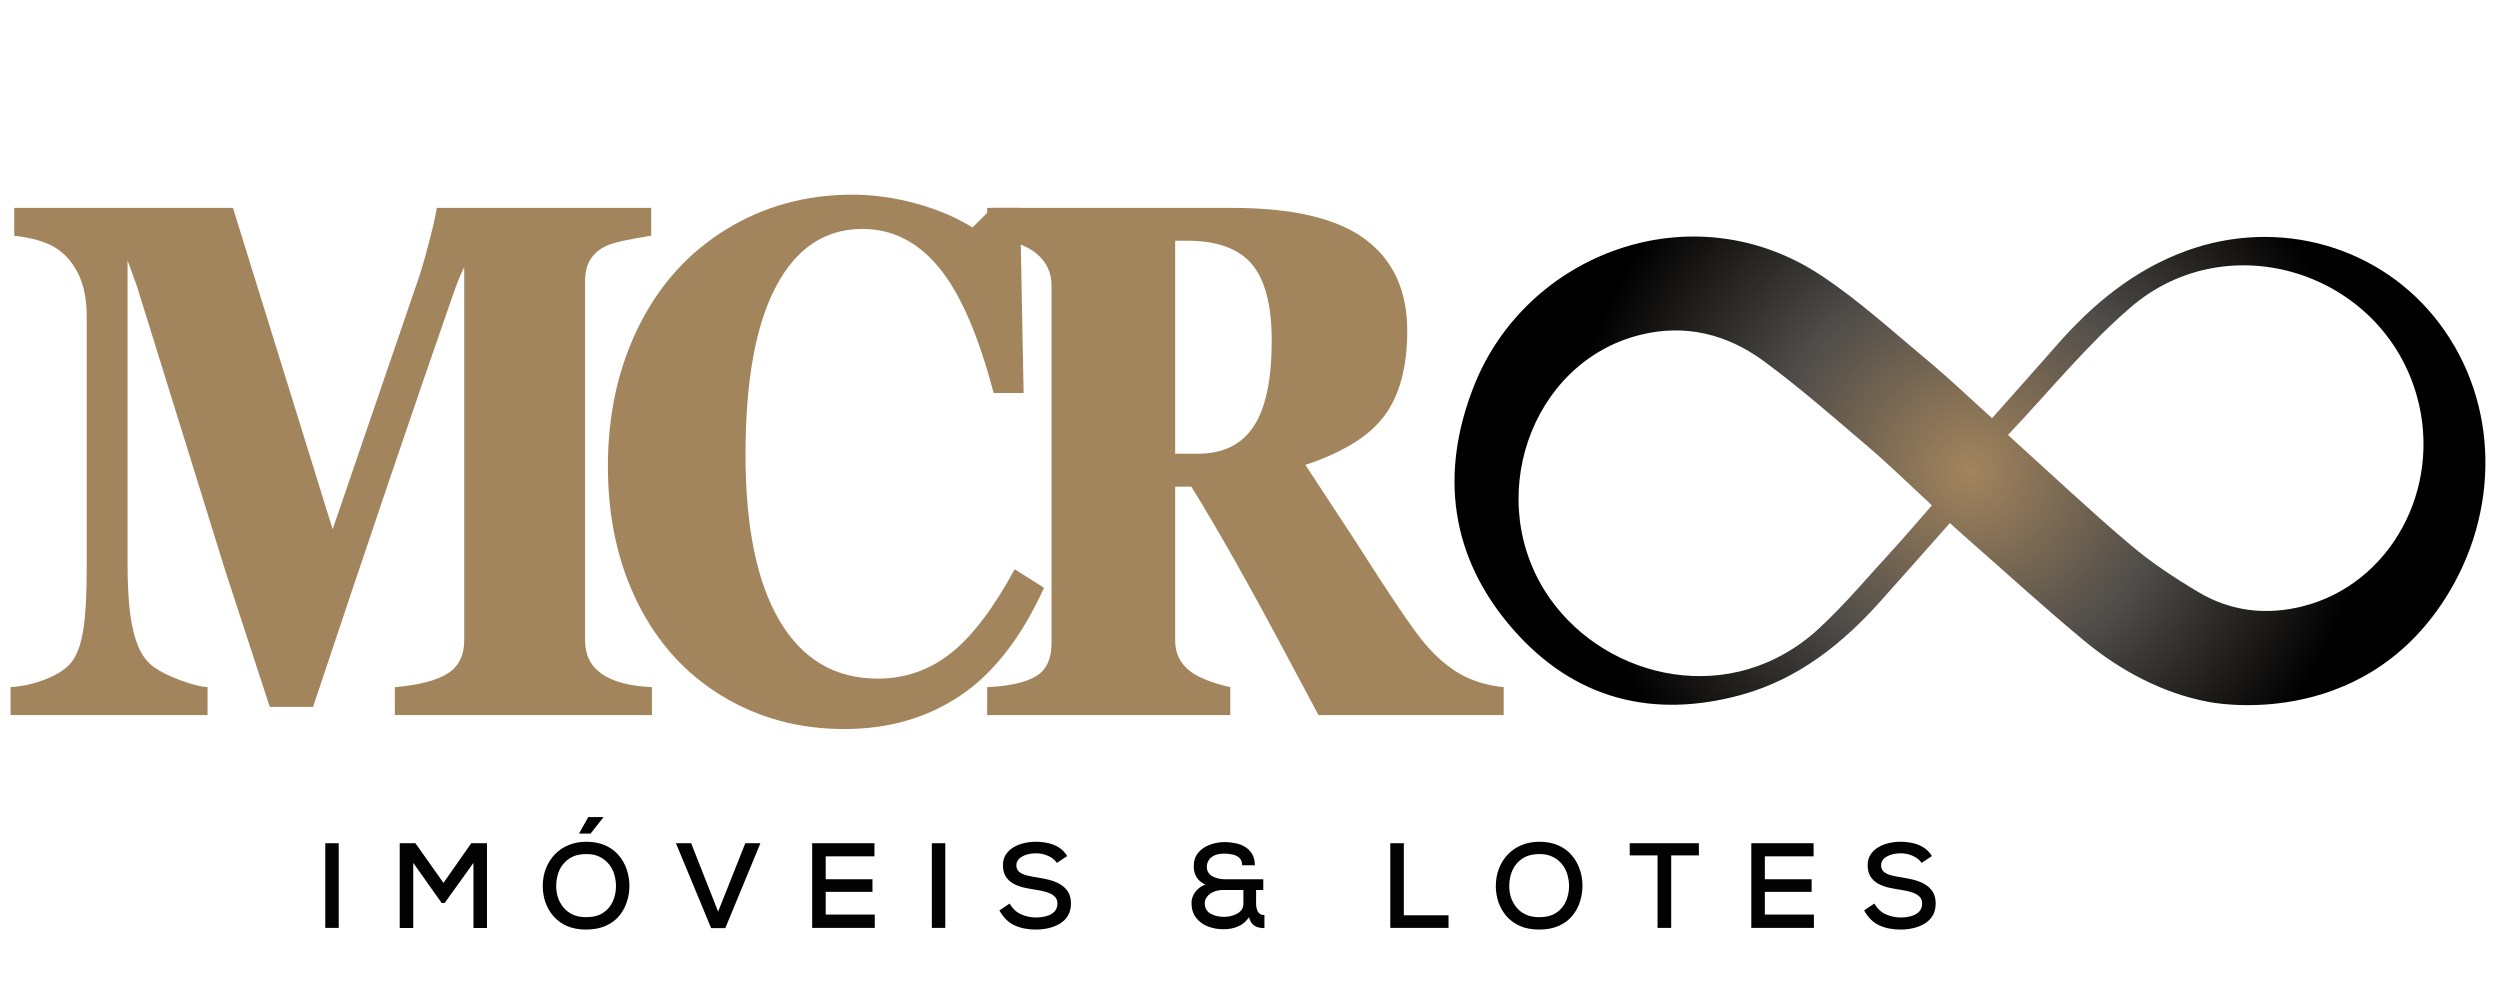 <svg version="1.0" preserveAspectRatio="xMidYMid meet" height="200" viewBox="0 0 375 150" zoomAndPan="magnify" width="500" xmlns:xlink="http://www.w3.org/1999/xlink" xmlns="http://www.w3.org/2000/svg"><defs><g></g><clipPath id="c3678ba623"><path clip-rule="nonzero" d="M 218 35 L 373 35 L 373 106 L 218 106 Z M 218 35"></path></clipPath><clipPath id="e802ec2bf0"><path clip-rule="nonzero" d="M 331.266 105.281 C 324.434 104.016 317.969 100.543 312.668 96.145 C 306.551 91.066 300.676 85.699 294.703 80.453 C 293.984 79.82 293.281 79.176 292.48 78.457 C 288.996 82.395 285.594 86.246 282.176 90.07 C 276.355 96.605 269.68 101.891 261.203 104.227 C 247.891 107.883 236.094 104.887 226.887 94.316 C 217.609 83.66 215.879 71.176 221.051 58.004 C 228.867 38.012 253.777 28.539 273.082 41.262 C 278.832 45.043 283.977 49.781 289.305 54.207 C 292.551 56.906 295.602 59.844 298.809 62.727 C 302.039 59.07 305.219 55.543 308.34 51.973 C 313.805 45.688 320.047 40.516 327.879 37.648 C 341.867 32.531 357.188 36.93 365.918 48.527 C 374.93 60.504 374.973 76.871 366.832 89.691 C 353.898 110.074 331.266 105.281 331.266 105.281 Z M 301.195 65.242 C 307.578 71.008 313.414 76.52 319.516 81.691 C 322.719 84.406 326.277 86.754 329.891 88.891 C 334.668 91.699 339.926 92.305 345.309 90.969 C 358.539 87.695 366.398 73.312 362.547 59.465 C 357.371 40.84 334.273 33.445 319.586 46.109 C 312.992 51.777 307.426 58.68 301.195 65.242 Z M 289.781 75.801 C 286.465 72.734 283.441 69.758 280.223 67.016 C 275.078 62.629 269.988 58.156 264.562 54.164 C 259.094 50.145 252.836 48.555 246.105 50.215 C 229.461 54.293 222.289 75.309 232.508 89.801 C 241.129 102.02 259.852 106.293 272.84 94.273 C 276.766 90.645 280.234 86.484 283.863 82.535 C 285.844 80.371 287.742 78.133 289.781 75.801 Z M 289.781 75.801"></path></clipPath><radialGradient fy="35.496" fx="77.67" cy="35.496" id="a9dbdb90fd" cx="77.67" r="60.055" gradientUnits="userSpaceOnUse" gradientTransform="matrix(1, 0, 0, 1, 217.819, 35.131)"><stop offset="0" stop-color="rgb(63.771%, 52.112%, 36.469%)" stop-opacity="1"></stop><stop offset="0.004" stop-color="rgb(63.513%, 51.936%, 36.406%)" stop-opacity="1"></stop><stop offset="0.008" stop-color="rgb(63.257%, 51.761%, 36.345%)" stop-opacity="1"></stop><stop offset="0.012" stop-color="rgb(62.999%, 51.587%, 36.282%)" stop-opacity="1"></stop><stop offset="0.016" stop-color="rgb(62.743%, 51.411%, 36.221%)" stop-opacity="1"></stop><stop offset="0.02" stop-color="rgb(62.485%, 51.236%, 36.159%)" stop-opacity="1"></stop><stop offset="0.023" stop-color="rgb(62.228%, 51.06%, 36.098%)" stop-opacity="1"></stop><stop offset="0.027" stop-color="rgb(61.971%, 50.887%, 36.037%)" stop-opacity="1"></stop><stop offset="0.031" stop-color="rgb(61.714%, 50.711%, 35.974%)" stop-opacity="1"></stop><stop offset="0.035" stop-color="rgb(61.458%, 50.536%, 35.913%)" stop-opacity="1"></stop><stop offset="0.039" stop-color="rgb(61.2%, 50.362%, 35.851%)" stop-opacity="1"></stop><stop offset="0.043" stop-color="rgb(60.944%, 50.186%, 35.789%)" stop-opacity="1"></stop><stop offset="0.047" stop-color="rgb(60.686%, 50.011%, 35.727%)" stop-opacity="1"></stop><stop offset="0.051" stop-color="rgb(60.429%, 49.837%, 35.666%)" stop-opacity="1"></stop><stop offset="0.055" stop-color="rgb(60.172%, 49.661%, 35.603%)" stop-opacity="1"></stop><stop offset="0.059" stop-color="rgb(59.915%, 49.486%, 35.542%)" stop-opacity="1"></stop><stop offset="0.062" stop-color="rgb(59.657%, 49.312%, 35.481%)" stop-opacity="1"></stop><stop offset="0.066" stop-color="rgb(59.401%, 49.136%, 35.419%)" stop-opacity="1"></stop><stop offset="0.07" stop-color="rgb(59.143%, 48.961%, 35.358%)" stop-opacity="1"></stop><stop offset="0.074" stop-color="rgb(58.887%, 48.787%, 35.295%)" stop-opacity="1"></stop><stop offset="0.078" stop-color="rgb(58.63%, 48.611%, 35.234%)" stop-opacity="1"></stop><stop offset="0.082" stop-color="rgb(58.372%, 48.436%, 35.172%)" stop-opacity="1"></stop><stop offset="0.086" stop-color="rgb(58.116%, 48.26%, 35.11%)" stop-opacity="1"></stop><stop offset="0.09" stop-color="rgb(57.858%, 48.087%, 35.048%)" stop-opacity="1"></stop><stop offset="0.094" stop-color="rgb(57.602%, 47.911%, 34.987%)" stop-opacity="1"></stop><stop offset="0.098" stop-color="rgb(57.344%, 47.736%, 34.924%)" stop-opacity="1"></stop><stop offset="0.102" stop-color="rgb(57.088%, 47.562%, 34.863%)" stop-opacity="1"></stop><stop offset="0.105" stop-color="rgb(56.83%, 47.386%, 34.802%)" stop-opacity="1"></stop><stop offset="0.109" stop-color="rgb(56.573%, 47.211%, 34.74%)" stop-opacity="1"></stop><stop offset="0.113" stop-color="rgb(56.317%, 47.037%, 34.679%)" stop-opacity="1"></stop><stop offset="0.117" stop-color="rgb(56.059%, 46.861%, 34.616%)" stop-opacity="1"></stop><stop offset="0.121" stop-color="rgb(55.803%, 46.686%, 34.555%)" stop-opacity="1"></stop><stop offset="0.125" stop-color="rgb(55.545%, 46.512%, 34.492%)" stop-opacity="1"></stop><stop offset="0.129" stop-color="rgb(55.289%, 46.336%, 34.431%)" stop-opacity="1"></stop><stop offset="0.133" stop-color="rgb(55.031%, 46.161%, 34.369%)" stop-opacity="1"></stop><stop offset="0.137" stop-color="rgb(54.774%, 45.987%, 34.308%)" stop-opacity="1"></stop><stop offset="0.141" stop-color="rgb(54.517%, 45.811%, 34.247%)" stop-opacity="1"></stop><stop offset="0.145" stop-color="rgb(54.26%, 45.636%, 34.184%)" stop-opacity="1"></stop><stop offset="0.148" stop-color="rgb(54.004%, 45.461%, 34.123%)" stop-opacity="1"></stop><stop offset="0.152" stop-color="rgb(53.746%, 45.287%, 34.061%)" stop-opacity="1"></stop><stop offset="0.156" stop-color="rgb(53.49%, 45.111%, 34%)" stop-opacity="1"></stop><stop offset="0.16" stop-color="rgb(53.232%, 44.936%, 33.937%)" stop-opacity="1"></stop><stop offset="0.164" stop-color="rgb(52.975%, 44.762%, 33.876%)" stop-opacity="1"></stop><stop offset="0.168" stop-color="rgb(52.718%, 44.586%, 33.813%)" stop-opacity="1"></stop><stop offset="0.172" stop-color="rgb(52.461%, 44.411%, 33.752%)" stop-opacity="1"></stop><stop offset="0.176" stop-color="rgb(52.203%, 44.237%, 33.691%)" stop-opacity="1"></stop><stop offset="0.18" stop-color="rgb(51.947%, 44.061%, 33.629%)" stop-opacity="1"></stop><stop offset="0.184" stop-color="rgb(51.691%, 43.886%, 33.568%)" stop-opacity="1"></stop><stop offset="0.188" stop-color="rgb(51.433%, 43.712%, 33.505%)" stop-opacity="1"></stop><stop offset="0.191" stop-color="rgb(51.176%, 43.536%, 33.444%)" stop-opacity="1"></stop><stop offset="0.195" stop-color="rgb(50.919%, 43.361%, 33.382%)" stop-opacity="1"></stop><stop offset="0.199" stop-color="rgb(50.662%, 43.187%, 33.321%)" stop-opacity="1"></stop><stop offset="0.203" stop-color="rgb(50.404%, 43.011%, 33.258%)" stop-opacity="1"></stop><stop offset="0.207" stop-color="rgb(50.148%, 42.836%, 33.197%)" stop-opacity="1"></stop><stop offset="0.211" stop-color="rgb(49.89%, 42.661%, 33.136%)" stop-opacity="1"></stop><stop offset="0.215" stop-color="rgb(49.634%, 42.487%, 33.073%)" stop-opacity="1"></stop><stop offset="0.219" stop-color="rgb(49.376%, 42.311%, 33.012%)" stop-opacity="1"></stop><stop offset="0.223" stop-color="rgb(49.12%, 42.136%, 32.95%)" stop-opacity="1"></stop><stop offset="0.227" stop-color="rgb(48.863%, 41.962%, 32.889%)" stop-opacity="1"></stop><stop offset="0.23" stop-color="rgb(48.605%, 41.786%, 32.826%)" stop-opacity="1"></stop><stop offset="0.234" stop-color="rgb(48.349%, 41.611%, 32.765%)" stop-opacity="1"></stop><stop offset="0.238" stop-color="rgb(48.091%, 41.437%, 32.703%)" stop-opacity="1"></stop><stop offset="0.242" stop-color="rgb(47.835%, 41.261%, 32.642%)" stop-opacity="1"></stop><stop offset="0.246" stop-color="rgb(47.577%, 41.086%, 32.579%)" stop-opacity="1"></stop><stop offset="0.25" stop-color="rgb(47.321%, 40.912%, 32.518%)" stop-opacity="1"></stop><stop offset="0.254" stop-color="rgb(47.063%, 40.736%, 32.457%)" stop-opacity="1"></stop><stop offset="0.258" stop-color="rgb(46.806%, 40.561%, 32.394%)" stop-opacity="1"></stop><stop offset="0.262" stop-color="rgb(46.55%, 40.387%, 32.333%)" stop-opacity="1"></stop><stop offset="0.266" stop-color="rgb(46.292%, 40.211%, 32.271%)" stop-opacity="1"></stop><stop offset="0.27" stop-color="rgb(46.036%, 40.036%, 32.21%)" stop-opacity="1"></stop><stop offset="0.273" stop-color="rgb(45.778%, 39.861%, 32.147%)" stop-opacity="1"></stop><stop offset="0.277" stop-color="rgb(45.522%, 39.687%, 32.086%)" stop-opacity="1"></stop><stop offset="0.281" stop-color="rgb(45.264%, 39.511%, 32.024%)" stop-opacity="1"></stop><stop offset="0.285" stop-color="rgb(45.007%, 39.336%, 31.963%)" stop-opacity="1"></stop><stop offset="0.289" stop-color="rgb(44.749%, 39.162%, 31.902%)" stop-opacity="1"></stop><stop offset="0.293" stop-color="rgb(44.493%, 38.986%, 31.839%)" stop-opacity="1"></stop><stop offset="0.297" stop-color="rgb(44.237%, 38.811%, 31.778%)" stop-opacity="1"></stop><stop offset="0.301" stop-color="rgb(43.979%, 38.637%, 31.715%)" stop-opacity="1"></stop><stop offset="0.305" stop-color="rgb(43.723%, 38.461%, 31.654%)" stop-opacity="1"></stop><stop offset="0.309" stop-color="rgb(43.465%, 38.286%, 31.592%)" stop-opacity="1"></stop><stop offset="0.312" stop-color="rgb(43.208%, 38.112%, 31.531%)" stop-opacity="1"></stop><stop offset="0.316" stop-color="rgb(42.95%, 37.936%, 31.468%)" stop-opacity="1"></stop><stop offset="0.32" stop-color="rgb(42.694%, 37.761%, 31.407%)" stop-opacity="1"></stop><stop offset="0.324" stop-color="rgb(42.436%, 37.587%, 31.346%)" stop-opacity="1"></stop><stop offset="0.328" stop-color="rgb(42.18%, 37.411%, 31.284%)" stop-opacity="1"></stop><stop offset="0.332" stop-color="rgb(41.922%, 37.236%, 31.223%)" stop-opacity="1"></stop><stop offset="0.336" stop-color="rgb(41.666%, 37.061%, 31.16%)" stop-opacity="1"></stop><stop offset="0.34" stop-color="rgb(41.409%, 36.887%, 31.099%)" stop-opacity="1"></stop><stop offset="0.344" stop-color="rgb(41.151%, 36.711%, 31.036%)" stop-opacity="1"></stop><stop offset="0.348" stop-color="rgb(40.895%, 36.536%, 30.975%)" stop-opacity="1"></stop><stop offset="0.352" stop-color="rgb(40.637%, 36.362%, 30.913%)" stop-opacity="1"></stop><stop offset="0.355" stop-color="rgb(40.381%, 36.186%, 30.852%)" stop-opacity="1"></stop><stop offset="0.359" stop-color="rgb(40.123%, 36.011%, 30.789%)" stop-opacity="1"></stop><stop offset="0.363" stop-color="rgb(39.867%, 35.837%, 30.728%)" stop-opacity="1"></stop><stop offset="0.367" stop-color="rgb(39.609%, 35.661%, 30.667%)" stop-opacity="1"></stop><stop offset="0.371" stop-color="rgb(39.352%, 35.486%, 30.605%)" stop-opacity="1"></stop><stop offset="0.375" stop-color="rgb(39.096%, 35.312%, 30.544%)" stop-opacity="1"></stop><stop offset="0.379" stop-color="rgb(38.838%, 35.136%, 30.481%)" stop-opacity="1"></stop><stop offset="0.383" stop-color="rgb(38.582%, 34.961%, 30.42%)" stop-opacity="1"></stop><stop offset="0.387" stop-color="rgb(38.324%, 34.785%, 30.357%)" stop-opacity="1"></stop><stop offset="0.391" stop-color="rgb(38.068%, 34.612%, 30.296%)" stop-opacity="1"></stop><stop offset="0.395" stop-color="rgb(37.81%, 34.436%, 30.234%)" stop-opacity="1"></stop><stop offset="0.398" stop-color="rgb(37.553%, 34.261%, 30.173%)" stop-opacity="1"></stop><stop offset="0.402" stop-color="rgb(37.296%, 34.087%, 30.112%)" stop-opacity="1"></stop><stop offset="0.406" stop-color="rgb(37.039%, 33.911%, 30.049%)" stop-opacity="1"></stop><stop offset="0.41" stop-color="rgb(36.783%, 33.736%, 29.988%)" stop-opacity="1"></stop><stop offset="0.414" stop-color="rgb(36.525%, 33.562%, 29.926%)" stop-opacity="1"></stop><stop offset="0.418" stop-color="rgb(36.269%, 33.386%, 29.865%)" stop-opacity="1"></stop><stop offset="0.422" stop-color="rgb(36.011%, 33.211%, 29.802%)" stop-opacity="1"></stop><stop offset="0.426" stop-color="rgb(35.754%, 33.037%, 29.741%)" stop-opacity="1"></stop><stop offset="0.43" stop-color="rgb(35.497%, 32.861%, 29.678%)" stop-opacity="1"></stop><stop offset="0.434" stop-color="rgb(35.24%, 32.686%, 29.617%)" stop-opacity="1"></stop><stop offset="0.438" stop-color="rgb(34.982%, 32.512%, 29.556%)" stop-opacity="1"></stop><stop offset="0.441" stop-color="rgb(34.726%, 32.336%, 29.494%)" stop-opacity="1"></stop><stop offset="0.445" stop-color="rgb(34.468%, 32.161%, 29.433%)" stop-opacity="1"></stop><stop offset="0.449" stop-color="rgb(34.212%, 31.985%, 29.37%)" stop-opacity="1"></stop><stop offset="0.453" stop-color="rgb(33.955%, 31.812%, 29.309%)" stop-opacity="1"></stop><stop offset="0.457" stop-color="rgb(33.698%, 31.636%, 29.247%)" stop-opacity="1"></stop><stop offset="0.461" stop-color="rgb(33.441%, 31.461%, 29.185%)" stop-opacity="1"></stop><stop offset="0.465" stop-color="rgb(33.183%, 31.287%, 29.123%)" stop-opacity="1"></stop><stop offset="0.469" stop-color="rgb(32.927%, 31.111%, 29.062%)" stop-opacity="1"></stop><stop offset="0.473" stop-color="rgb(32.669%, 30.936%, 28.999%)" stop-opacity="1"></stop><stop offset="0.477" stop-color="rgb(32.413%, 30.762%, 28.938%)" stop-opacity="1"></stop><stop offset="0.48" stop-color="rgb(32.155%, 30.586%, 28.877%)" stop-opacity="1"></stop><stop offset="0.484" stop-color="rgb(31.898%, 30.411%, 28.815%)" stop-opacity="1"></stop><stop offset="0.488" stop-color="rgb(31.642%, 30.237%, 28.754%)" stop-opacity="1"></stop><stop offset="0.492" stop-color="rgb(31.384%, 30.061%, 28.691%)" stop-opacity="1"></stop><stop offset="0.496" stop-color="rgb(31.128%, 29.886%, 28.63%)" stop-opacity="1"></stop><stop offset="0.5" stop-color="rgb(30.878%, 29.683%, 28.487%)" stop-opacity="1"></stop><stop offset="0.504" stop-color="rgb(30.635%, 29.449%, 28.264%)" stop-opacity="1"></stop><stop offset="0.508" stop-color="rgb(30.394%, 29.218%, 28.041%)" stop-opacity="1"></stop><stop offset="0.512" stop-color="rgb(30.151%, 28.984%, 27.817%)" stop-opacity="1"></stop><stop offset="0.516" stop-color="rgb(29.909%, 28.751%, 27.594%)" stop-opacity="1"></stop><stop offset="0.52" stop-color="rgb(29.666%, 28.519%, 27.37%)" stop-opacity="1"></stop><stop offset="0.523" stop-color="rgb(29.425%, 28.285%, 27.147%)" stop-opacity="1"></stop><stop offset="0.527" stop-color="rgb(29.182%, 28.053%, 26.923%)" stop-opacity="1"></stop><stop offset="0.531" stop-color="rgb(28.94%, 27.82%, 26.7%)" stop-opacity="1"></stop><stop offset="0.535" stop-color="rgb(28.697%, 27.586%, 26.476%)" stop-opacity="1"></stop><stop offset="0.539" stop-color="rgb(28.456%, 27.354%, 26.253%)" stop-opacity="1"></stop><stop offset="0.543" stop-color="rgb(28.214%, 27.121%, 26.03%)" stop-opacity="1"></stop><stop offset="0.547" stop-color="rgb(27.971%, 26.889%, 25.806%)" stop-opacity="1"></stop><stop offset="0.551" stop-color="rgb(27.73%, 26.656%, 25.583%)" stop-opacity="1"></stop><stop offset="0.555" stop-color="rgb(27.487%, 26.424%, 25.359%)" stop-opacity="1"></stop><stop offset="0.559" stop-color="rgb(27.245%, 26.19%, 25.136%)" stop-opacity="1"></stop><stop offset="0.562" stop-color="rgb(27.002%, 25.957%, 24.911%)" stop-opacity="1"></stop><stop offset="0.566" stop-color="rgb(26.761%, 25.725%, 24.689%)" stop-opacity="1"></stop><stop offset="0.57" stop-color="rgb(26.518%, 25.491%, 24.466%)" stop-opacity="1"></stop><stop offset="0.574" stop-color="rgb(26.276%, 25.259%, 24.242%)" stop-opacity="1"></stop><stop offset="0.578" stop-color="rgb(26.035%, 25.026%, 24.019%)" stop-opacity="1"></stop><stop offset="0.582" stop-color="rgb(25.792%, 24.794%, 23.795%)" stop-opacity="1"></stop><stop offset="0.586" stop-color="rgb(25.549%, 24.561%, 23.572%)" stop-opacity="1"></stop><stop offset="0.59" stop-color="rgb(25.307%, 24.327%, 23.347%)" stop-opacity="1"></stop><stop offset="0.594" stop-color="rgb(25.066%, 24.095%, 23.125%)" stop-opacity="1"></stop><stop offset="0.598" stop-color="rgb(24.823%, 23.862%, 22.902%)" stop-opacity="1"></stop><stop offset="0.602" stop-color="rgb(24.58%, 23.63%, 22.678%)" stop-opacity="1"></stop><stop offset="0.605" stop-color="rgb(24.339%, 23.396%, 22.455%)" stop-opacity="1"></stop><stop offset="0.609" stop-color="rgb(24.097%, 23.164%, 22.231%)" stop-opacity="1"></stop><stop offset="0.613" stop-color="rgb(23.854%, 22.931%, 22.008%)" stop-opacity="1"></stop><stop offset="0.617" stop-color="rgb(23.611%, 22.697%, 21.783%)" stop-opacity="1"></stop><stop offset="0.621" stop-color="rgb(23.37%, 22.466%, 21.561%)" stop-opacity="1"></stop><stop offset="0.625" stop-color="rgb(23.128%, 22.232%, 21.338%)" stop-opacity="1"></stop><stop offset="0.629" stop-color="rgb(22.885%, 22%, 21.114%)" stop-opacity="1"></stop><stop offset="0.633" stop-color="rgb(22.643%, 21.767%, 20.891%)" stop-opacity="1"></stop><stop offset="0.637" stop-color="rgb(22.401%, 21.533%, 20.667%)" stop-opacity="1"></stop><stop offset="0.641" stop-color="rgb(22.159%, 21.301%, 20.444%)" stop-opacity="1"></stop><stop offset="0.645" stop-color="rgb(21.916%, 21.068%, 20.219%)" stop-opacity="1"></stop><stop offset="0.648" stop-color="rgb(21.675%, 20.836%, 19.997%)" stop-opacity="1"></stop><stop offset="0.652" stop-color="rgb(21.432%, 20.602%, 19.774%)" stop-opacity="1"></stop><stop offset="0.656" stop-color="rgb(21.19%, 20.37%, 19.55%)" stop-opacity="1"></stop><stop offset="0.66" stop-color="rgb(20.947%, 20.137%, 19.327%)" stop-opacity="1"></stop><stop offset="0.664" stop-color="rgb(20.706%, 19.904%, 19.102%)" stop-opacity="1"></stop><stop offset="0.668" stop-color="rgb(20.464%, 19.672%, 18.88%)" stop-opacity="1"></stop><stop offset="0.672" stop-color="rgb(20.221%, 19.438%, 18.655%)" stop-opacity="1"></stop><stop offset="0.676" stop-color="rgb(19.98%, 19.206%, 18.433%)" stop-opacity="1"></stop><stop offset="0.68" stop-color="rgb(19.737%, 18.973%, 18.208%)" stop-opacity="1"></stop><stop offset="0.684" stop-color="rgb(19.495%, 18.741%, 17.986%)" stop-opacity="1"></stop><stop offset="0.688" stop-color="rgb(19.252%, 18.507%, 17.763%)" stop-opacity="1"></stop><stop offset="0.691" stop-color="rgb(19.011%, 18.274%, 17.538%)" stop-opacity="1"></stop><stop offset="0.695" stop-color="rgb(18.768%, 18.042%, 17.316%)" stop-opacity="1"></stop><stop offset="0.699" stop-color="rgb(18.526%, 17.809%, 17.091%)" stop-opacity="1"></stop><stop offset="0.703" stop-color="rgb(18.285%, 17.577%, 16.869%)" stop-opacity="1"></stop><stop offset="0.707" stop-color="rgb(18.042%, 17.343%, 16.644%)" stop-opacity="1"></stop><stop offset="0.711" stop-color="rgb(17.799%, 17.111%, 16.422%)" stop-opacity="1"></stop><stop offset="0.715" stop-color="rgb(17.557%, 16.878%, 16.199%)" stop-opacity="1"></stop><stop offset="0.719" stop-color="rgb(17.316%, 16.644%, 15.974%)" stop-opacity="1"></stop><stop offset="0.723" stop-color="rgb(17.073%, 16.412%, 15.752%)" stop-opacity="1"></stop><stop offset="0.727" stop-color="rgb(16.83%, 16.179%, 15.527%)" stop-opacity="1"></stop><stop offset="0.73" stop-color="rgb(16.588%, 15.947%, 15.305%)" stop-opacity="1"></stop><stop offset="0.734" stop-color="rgb(16.347%, 15.714%, 15.08%)" stop-opacity="1"></stop><stop offset="0.738" stop-color="rgb(16.104%, 15.482%, 14.857%)" stop-opacity="1"></stop><stop offset="0.742" stop-color="rgb(15.862%, 15.248%, 14.635%)" stop-opacity="1"></stop><stop offset="0.746" stop-color="rgb(15.62%, 15.015%, 14.41%)" stop-opacity="1"></stop><stop offset="0.75" stop-color="rgb(15.378%, 14.783%, 14.188%)" stop-opacity="1"></stop><stop offset="0.754" stop-color="rgb(15.135%, 14.549%, 13.963%)" stop-opacity="1"></stop><stop offset="0.758" stop-color="rgb(14.893%, 14.317%, 13.741%)" stop-opacity="1"></stop><stop offset="0.762" stop-color="rgb(14.651%, 14.084%, 13.516%)" stop-opacity="1"></stop><stop offset="0.766" stop-color="rgb(14.409%, 13.85%, 13.293%)" stop-opacity="1"></stop><stop offset="0.77" stop-color="rgb(14.166%, 13.618%, 13.071%)" stop-opacity="1"></stop><stop offset="0.773" stop-color="rgb(13.925%, 13.385%, 12.846%)" stop-opacity="1"></stop><stop offset="0.777" stop-color="rgb(13.683%, 13.153%, 12.624%)" stop-opacity="1"></stop><stop offset="0.781" stop-color="rgb(13.44%, 12.92%, 12.399%)" stop-opacity="1"></stop><stop offset="0.785" stop-color="rgb(13.197%, 12.688%, 12.177%)" stop-opacity="1"></stop><stop offset="0.789" stop-color="rgb(12.956%, 12.454%, 11.952%)" stop-opacity="1"></stop><stop offset="0.793" stop-color="rgb(12.714%, 12.221%, 11.729%)" stop-opacity="1"></stop><stop offset="0.797" stop-color="rgb(12.471%, 11.989%, 11.507%)" stop-opacity="1"></stop><stop offset="0.801" stop-color="rgb(12.23%, 11.755%, 11.282%)" stop-opacity="1"></stop><stop offset="0.805" stop-color="rgb(11.987%, 11.523%, 11.06%)" stop-opacity="1"></stop><stop offset="0.809" stop-color="rgb(11.745%, 11.29%, 10.835%)" stop-opacity="1"></stop><stop offset="0.812" stop-color="rgb(11.502%, 11.058%, 10.612%)" stop-opacity="1"></stop><stop offset="0.816" stop-color="rgb(11.261%, 10.825%, 10.388%)" stop-opacity="1"></stop><stop offset="0.82" stop-color="rgb(11.018%, 10.591%, 10.165%)" stop-opacity="1"></stop><stop offset="0.824" stop-color="rgb(10.776%, 10.359%, 9.943%)" stop-opacity="1"></stop><stop offset="0.828" stop-color="rgb(10.533%, 10.126%, 9.718%)" stop-opacity="1"></stop><stop offset="0.832" stop-color="rgb(10.292%, 9.894%, 9.496%)" stop-opacity="1"></stop><stop offset="0.836" stop-color="rgb(10.049%, 9.66%, 9.271%)" stop-opacity="1"></stop><stop offset="0.84" stop-color="rgb(9.807%, 9.428%, 9.048%)" stop-opacity="1"></stop><stop offset="0.844" stop-color="rgb(9.566%, 9.195%, 8.824%)" stop-opacity="1"></stop><stop offset="0.848" stop-color="rgb(9.323%, 8.961%, 8.601%)" stop-opacity="1"></stop><stop offset="0.852" stop-color="rgb(9.081%, 8.73%, 8.377%)" stop-opacity="1"></stop><stop offset="0.855" stop-color="rgb(8.838%, 8.496%, 8.154%)" stop-opacity="1"></stop><stop offset="0.859" stop-color="rgb(8.597%, 8.264%, 7.932%)" stop-opacity="1"></stop><stop offset="0.863" stop-color="rgb(8.354%, 8.031%, 7.707%)" stop-opacity="1"></stop><stop offset="0.867" stop-color="rgb(8.112%, 7.799%, 7.484%)" stop-opacity="1"></stop><stop offset="0.871" stop-color="rgb(7.87%, 7.565%, 7.26%)" stop-opacity="1"></stop><stop offset="0.875" stop-color="rgb(7.628%, 7.332%, 7.037%)" stop-opacity="1"></stop><stop offset="0.879" stop-color="rgb(7.385%, 7.1%, 6.813%)" stop-opacity="1"></stop><stop offset="0.883" stop-color="rgb(7.143%, 6.866%, 6.59%)" stop-opacity="1"></stop><stop offset="0.887" stop-color="rgb(6.902%, 6.635%, 6.367%)" stop-opacity="1"></stop><stop offset="0.891" stop-color="rgb(6.659%, 6.401%, 6.143%)" stop-opacity="1"></stop><stop offset="0.895" stop-color="rgb(6.416%, 6.168%, 5.92%)" stop-opacity="1"></stop><stop offset="0.898" stop-color="rgb(6.175%, 5.936%, 5.696%)" stop-opacity="1"></stop><stop offset="0.902" stop-color="rgb(5.933%, 5.702%, 5.473%)" stop-opacity="1"></stop><stop offset="0.906" stop-color="rgb(5.69%, 5.47%, 5.249%)" stop-opacity="1"></stop><stop offset="0.91" stop-color="rgb(5.447%, 5.237%, 5.026%)" stop-opacity="1"></stop><stop offset="0.914" stop-color="rgb(5.206%, 5.005%, 4.803%)" stop-opacity="1"></stop><stop offset="0.918" stop-color="rgb(4.964%, 4.771%, 4.579%)" stop-opacity="1"></stop><stop offset="0.922" stop-color="rgb(4.721%, 4.538%, 4.356%)" stop-opacity="1"></stop><stop offset="0.926" stop-color="rgb(4.478%, 4.306%, 4.132%)" stop-opacity="1"></stop><stop offset="0.93" stop-color="rgb(4.237%, 4.073%, 3.909%)" stop-opacity="1"></stop><stop offset="0.934" stop-color="rgb(3.995%, 3.841%, 3.685%)" stop-opacity="1"></stop><stop offset="0.938" stop-color="rgb(3.752%, 3.607%, 3.462%)" stop-opacity="1"></stop><stop offset="0.941" stop-color="rgb(3.511%, 3.375%, 3.239%)" stop-opacity="1"></stop><stop offset="0.945" stop-color="rgb(3.268%, 3.142%, 3.015%)" stop-opacity="1"></stop><stop offset="0.949" stop-color="rgb(3.026%, 2.908%, 2.792%)" stop-opacity="1"></stop><stop offset="0.953" stop-color="rgb(2.783%, 2.676%, 2.568%)" stop-opacity="1"></stop><stop offset="0.957" stop-color="rgb(2.542%, 2.443%, 2.345%)" stop-opacity="1"></stop><stop offset="0.961" stop-color="rgb(2.3%, 2.211%, 2.121%)" stop-opacity="1"></stop><stop offset="0.965" stop-color="rgb(2.057%, 1.978%, 1.898%)" stop-opacity="1"></stop><stop offset="0.969" stop-color="rgb(1.816%, 1.746%, 1.675%)" stop-opacity="1"></stop><stop offset="0.973" stop-color="rgb(1.573%, 1.512%, 1.451%)" stop-opacity="1"></stop><stop offset="0.977" stop-color="rgb(1.331%, 1.279%, 1.228%)" stop-opacity="1"></stop><stop offset="0.98" stop-color="rgb(1.088%, 1.047%, 1.004%)" stop-opacity="1"></stop><stop offset="0.984" stop-color="rgb(0.847%, 0.813%, 0.781%)" stop-opacity="1"></stop><stop offset="0.988" stop-color="rgb(0.604%, 0.581%, 0.557%)" stop-opacity="1"></stop><stop offset="0.992" stop-color="rgb(0.362%, 0.348%, 0.334%)" stop-opacity="1"></stop><stop offset="0.996" stop-color="rgb(0.121%, 0.116%, 0.111%)" stop-opacity="1"></stop><stop offset="1" stop-color="rgb(0%, 0%, 0%)" stop-opacity="1"></stop></radialGradient></defs><g fill-opacity="1" fill="#a3855d"><g transform="translate(-0.07, 107.263)"><g><path d="M 59.297 0 L 59.297 -4.188 C 62.941 -4.508 65.586 -5.195 67.234 -6.25 C 68.879 -7.301 69.703 -8.953 69.703 -11.203 L 69.703 -67.188 C 69.098 -65.969 68.562 -64.66 68.094 -63.266 C 62.375 -46.859 55.352 -26.18 47.031 -1.234 L 40.531 -1.234 L 33.828 -21.766 L 20.641 -64.234 L 19.203 -68.203 L 19.203 -22.734 C 19.203 -19.734 19.332 -17.223 19.594 -15.203 C 19.863 -13.18 20.285 -11.508 20.859 -10.188 C 21.43 -8.863 22.219 -7.852 23.219 -7.156 C 24.219 -6.457 25.539 -5.805 27.188 -5.203 C 28.832 -4.598 30.172 -4.258 31.203 -4.188 L 31.203 0 L 1.656 0 L 1.656 -4.188 C 3.594 -4.32 5.461 -4.766 7.266 -5.516 C 9.066 -6.273 10.328 -7.195 11.047 -8.281 C 11.766 -9.375 12.281 -10.945 12.594 -13 C 12.914 -15.051 13.078 -18.082 13.078 -22.094 L 13.078 -59.734 C 13.078 -62.336 12.656 -64.488 11.812 -66.188 C 10.977 -67.883 9.848 -69.18 8.422 -70.078 C 6.992 -70.973 4.922 -71.582 2.203 -71.906 L 2.203 -76.078 L 35.016 -76.078 L 49.969 -27.875 L 63.062 -66.109 C 63.594 -67.797 64.125 -69.703 64.656 -71.828 C 65.195 -73.953 65.504 -75.367 65.578 -76.078 L 97.75 -76.078 L 97.75 -71.906 C 94.25 -71.363 91.992 -70.852 90.984 -70.375 C 89.984 -69.895 89.207 -69.234 88.656 -68.391 C 88.102 -67.547 87.828 -66.41 87.828 -64.984 L 87.828 -11.203 C 87.828 -6.848 91.172 -4.508 97.859 -4.188 L 97.859 0 Z M 59.297 0"></path></g></g></g><g fill-opacity="1" fill="#a3855d"><g transform="translate(87.435, 107.263)"><g><path d="M 69.172 -19.094 C 65.805 -11.688 61.629 -6.301 56.641 -2.938 C 51.66 0.414 45.848 2.094 39.203 2.094 C 32.41 2.094 26.285 0.43 20.828 -2.891 C 15.379 -6.211 11.172 -10.867 8.203 -16.859 C 5.234 -22.848 3.75 -29.664 3.75 -37.312 C 3.75 -45.113 5.297 -52.125 8.391 -58.344 C 11.484 -64.562 15.852 -69.398 21.5 -72.859 C 27.145 -76.328 33.453 -78.062 40.422 -78.062 C 43.535 -78.062 46.703 -77.625 49.922 -76.75 C 53.141 -75.875 55.977 -74.672 58.438 -73.141 L 61.391 -76.078 L 65.578 -76.078 L 66.109 -48.312 L 61.609 -48.312 C 59.316 -57.031 56.578 -63.312 53.391 -67.156 C 50.211 -71 46.395 -72.922 41.938 -72.922 C 36.32 -72.922 31.992 -70.035 28.953 -64.266 C 25.91 -58.492 24.391 -50.102 24.391 -39.094 C 24.391 -28.219 26.098 -19.895 29.516 -14.125 C 32.93 -8.352 37.836 -5.469 44.234 -5.469 C 48.305 -5.469 51.953 -6.734 55.172 -9.266 C 58.391 -11.805 61.586 -16.008 64.766 -21.875 Z M 69.172 -19.094"></path></g></g></g><g fill-opacity="1" fill="#a3855d"><g transform="translate(144.431, 107.263)"><g><path d="M 53.344 0 L 48.422 -9.219 C 42.805 -19.77 38.086 -28.117 34.266 -34.266 L 31.844 -34.266 L 31.844 -11.203 C 31.844 -9.422 32.477 -7.973 33.75 -6.859 C 35.02 -5.754 37.141 -4.863 40.109 -4.188 L 40.109 0 L 3.641 0 L 3.641 -4.188 C 7.078 -4.363 9.547 -4.926 11.047 -5.875 C 12.547 -6.82 13.297 -8.457 13.297 -10.781 L 13.297 -64.453 C 13.297 -66.379 12.547 -67.969 11.047 -69.219 C 9.547 -70.469 7.078 -71.363 3.641 -71.906 L 3.641 -76.078 L 40.422 -76.078 C 49.473 -76.078 56.109 -74.516 60.328 -71.391 C 64.547 -68.266 66.656 -63.68 66.656 -57.641 C 66.656 -52.273 65.535 -48.055 63.297 -44.984 C 61.066 -41.91 57.094 -39.426 51.375 -37.531 L 58.828 -26.172 C 64.078 -17.91 67.566 -12.758 69.297 -10.719 C 71.035 -8.688 72.832 -7.148 74.688 -6.109 C 76.551 -5.078 78.695 -4.438 81.125 -4.188 L 81.125 0 Z M 46.328 -56.141 C 46.328 -61.461 45.332 -65.297 43.344 -67.641 C 41.363 -69.984 38.125 -71.156 33.625 -71.156 L 31.844 -71.156 L 31.844 -39.203 L 35.234 -39.203 C 39.016 -39.203 41.805 -40.566 43.609 -43.297 C 45.422 -46.035 46.328 -50.316 46.328 -56.141 Z M 46.328 -56.141"></path></g></g></g><g clip-path="url(#c3678ba623)"><g clip-path="url(#e802ec2bf0)"><path fill-rule="nonzero" d="M 215.879 28.539 L 215.879 110.074 L 374.832 110.074 L 374.832 28.539 Z M 215.879 28.539" fill="url(#a9dbdb90fd)"></path></g></g><g fill-opacity="1" fill="#020202"><g transform="translate(47.199, 139.185)"><g><path d="M 1.594 0 L 1.594 -12.703 L 3.609 -12.703 L 3.609 0 Z M 1.594 0"></path></g></g></g><g fill-opacity="1" fill="#020202"><g transform="translate(58.363, 139.185)"><g><path d="M 1.594 0.016 L 1.594 -12.703 L 3.953 -12.703 L 8.156 -6.75 L 12.328 -12.703 L 14.688 -12.703 L 14.688 0.016 L 12.656 0.016 L 12.656 -9.75 L 8.328 -3.734 L 7.891 -3.734 L 3.625 -9.75 L 3.625 0.016 Z M 1.594 0.016"></path></g></g></g><g fill-opacity="1" fill="#020202"><g transform="translate(80.601, 139.185)"><g><path d="M 6.297 -14.141 L 6.297 -14.234 L 7.641 -16.625 L 9.891 -16.625 L 9.891 -16.562 L 7.984 -14.141 Z M 7.312 0.25 C 6.219 0.25 5.258 0.07 4.438 -0.281 C 3.625 -0.645 2.945 -1.141 2.406 -1.766 C 1.875 -2.391 1.473 -3.086 1.203 -3.859 C 0.941 -4.641 0.812 -5.445 0.812 -6.281 C 0.812 -7.25 0.973 -8.133 1.297 -8.938 C 1.617 -9.75 2.066 -10.453 2.641 -11.047 C 3.223 -11.648 3.914 -12.113 4.719 -12.438 C 5.52 -12.758 6.398 -12.922 7.359 -12.922 C 8.441 -12.922 9.383 -12.738 10.188 -12.375 C 11 -12.02 11.672 -11.523 12.203 -10.891 C 12.742 -10.266 13.145 -9.555 13.406 -8.766 C 13.676 -7.984 13.812 -7.16 13.812 -6.297 C 13.812 -5.453 13.676 -4.633 13.406 -3.844 C 13.145 -3.062 12.75 -2.359 12.219 -1.734 C 11.688 -1.117 11.008 -0.633 10.188 -0.281 C 9.375 0.07 8.414 0.25 7.312 0.25 Z M 7.312 -1.609 C 8.363 -1.609 9.219 -1.828 9.875 -2.266 C 10.539 -2.711 11.023 -3.289 11.328 -4 C 11.641 -4.707 11.797 -5.461 11.797 -6.266 C 11.797 -6.848 11.711 -7.426 11.547 -8 C 11.379 -8.57 11.113 -9.086 10.75 -9.547 C 10.383 -10.004 9.922 -10.375 9.359 -10.656 C 8.805 -10.938 8.141 -11.078 7.359 -11.078 C 6.367 -11.078 5.539 -10.867 4.875 -10.453 C 4.207 -10.035 3.695 -9.461 3.344 -8.734 C 3 -8.004 2.828 -7.18 2.828 -6.266 C 2.828 -5.703 2.91 -5.145 3.078 -4.594 C 3.254 -4.051 3.523 -3.551 3.891 -3.094 C 4.254 -2.645 4.719 -2.285 5.281 -2.016 C 5.852 -1.742 6.531 -1.609 7.312 -1.609 Z M 7.312 -1.609"></path></g></g></g><g fill-opacity="1" fill="#020202"><g transform="translate(101.187, 139.185)"><g><path d="M 5.484 0.031 L 0.203 -12.703 L 2.484 -12.703 L 6.531 -2.438 L 10.609 -12.703 L 12.875 -12.703 L 7.609 0.031 Z M 5.484 0.031"></path></g></g></g><g fill-opacity="1" fill="#020202"><g transform="translate(120.23, 139.185)"><g><path d="M 1.594 0 L 1.594 -12.703 L 10.938 -12.703 L 10.938 -10.734 L 3.625 -10.734 L 3.625 -7.297 L 10.641 -7.297 L 10.641 -5.406 L 3.625 -5.406 L 3.625 -2 L 10.984 -2 L 10.984 0 Z M 1.594 0"></path></g></g></g><g fill-opacity="1" fill="#020202"><g transform="translate(138.184, 139.185)"><g><path d="M 1.594 0 L 1.594 -12.703 L 3.609 -12.703 L 3.609 0 Z M 1.594 0"></path></g></g></g><g fill-opacity="1" fill="#020202"><g transform="translate(149.349, 139.185)"><g><path d="M 6.031 0.25 C 4.801 0.25 3.727 0.035 2.812 -0.391 C 1.895 -0.816 1.145 -1.562 0.562 -2.625 L 2.094 -3.656 C 2.551 -2.875 3.141 -2.328 3.859 -2.016 C 4.578 -1.711 5.305 -1.562 6.047 -1.562 C 6.555 -1.562 7.055 -1.625 7.547 -1.75 C 8.047 -1.875 8.457 -2.094 8.781 -2.406 C 9.102 -2.719 9.266 -3.141 9.266 -3.672 C 9.266 -4.109 9.117 -4.461 8.828 -4.734 C 8.535 -5.004 8.145 -5.211 7.656 -5.359 C 7.164 -5.516 6.617 -5.633 6.016 -5.719 C 5.379 -5.812 4.766 -5.926 4.172 -6.062 C 3.586 -6.207 3.062 -6.41 2.594 -6.672 C 2.133 -6.941 1.77 -7.297 1.5 -7.734 C 1.227 -8.18 1.094 -8.742 1.094 -9.422 C 1.094 -10.023 1.234 -10.547 1.516 -10.984 C 1.805 -11.43 2.188 -11.797 2.656 -12.078 C 3.133 -12.367 3.664 -12.582 4.25 -12.719 C 4.832 -12.852 5.41 -12.922 5.984 -12.922 C 6.609 -12.922 7.211 -12.859 7.797 -12.734 C 8.379 -12.617 8.926 -12.406 9.438 -12.094 C 9.945 -11.789 10.379 -11.352 10.734 -10.781 L 9.188 -9.75 C 8.883 -10.195 8.453 -10.547 7.891 -10.797 C 7.328 -11.055 6.711 -11.188 6.047 -11.188 C 5.203 -11.188 4.5 -11.02 3.938 -10.688 C 3.383 -10.363 3.109 -9.93 3.109 -9.391 C 3.109 -8.973 3.25 -8.645 3.531 -8.406 C 3.812 -8.176 4.188 -8 4.656 -7.875 C 5.125 -7.758 5.633 -7.66 6.188 -7.578 C 6.844 -7.473 7.473 -7.344 8.078 -7.188 C 8.691 -7.031 9.238 -6.805 9.719 -6.516 C 10.195 -6.234 10.578 -5.863 10.859 -5.406 C 11.148 -4.945 11.297 -4.367 11.297 -3.672 C 11.297 -2.953 11.145 -2.344 10.844 -1.844 C 10.551 -1.352 10.148 -0.953 9.641 -0.641 C 9.141 -0.336 8.578 -0.113 7.953 0.031 C 7.336 0.176 6.695 0.25 6.031 0.25 Z M 6.031 0.25"></path></g></g></g><g fill-opacity="1" fill="#020202"><g transform="translate(167.284, 139.185)"><g></g></g></g><g fill-opacity="1" fill="#020202"><g transform="translate(177.759, 139.185)"><g><path d="M 5.797 0.203 C 4.922 0.203 4.113 0.055 3.375 -0.234 C 2.645 -0.535 2.062 -0.977 1.625 -1.562 C 1.188 -2.145 0.969 -2.867 0.969 -3.734 C 0.969 -4.141 1.055 -4.523 1.234 -4.891 C 1.41 -5.266 1.66 -5.594 1.984 -5.875 C 2.305 -6.164 2.664 -6.375 3.062 -6.5 C 2.5 -6.727 2.062 -7.086 1.75 -7.578 C 1.445 -8.078 1.297 -8.609 1.297 -9.172 C 1.297 -10.016 1.516 -10.707 1.953 -11.25 C 2.398 -11.801 2.984 -12.207 3.703 -12.469 C 4.422 -12.738 5.176 -12.875 5.969 -12.875 C 6.5 -12.875 7.031 -12.816 7.562 -12.703 C 8.102 -12.598 8.586 -12.41 9.016 -12.141 C 9.453 -11.879 9.801 -11.523 10.062 -11.078 C 10.332 -10.629 10.469 -10.066 10.469 -9.391 L 8.562 -9.391 C 8.562 -9.848 8.438 -10.203 8.188 -10.453 C 7.945 -10.711 7.625 -10.891 7.219 -10.984 C 6.82 -11.086 6.391 -11.141 5.922 -11.141 C 5.254 -11.141 4.727 -11.039 4.344 -10.844 C 3.957 -10.645 3.68 -10.395 3.516 -10.094 C 3.348 -9.789 3.266 -9.484 3.266 -9.172 C 3.266 -8.805 3.352 -8.5 3.531 -8.25 C 3.707 -8.008 3.93 -7.82 4.203 -7.688 C 4.484 -7.551 4.773 -7.453 5.078 -7.391 C 5.379 -7.328 5.66 -7.297 5.922 -7.297 L 11.734 -7.297 L 11.734 -5.688 L 10.656 -5.688 L 10.656 -3.609 C 10.656 -3.148 10.75 -2.754 10.938 -2.422 C 11.125 -2.086 11.445 -1.922 11.906 -1.922 L 11.906 0.031 C 11.594 0.039 11.281 0.004 10.969 -0.078 C 10.656 -0.16 10.375 -0.32 10.125 -0.562 C 9.883 -0.812 9.707 -1.16 9.594 -1.609 C 9.195 -1.004 8.672 -0.551 8.016 -0.25 C 7.367 0.051 6.629 0.203 5.797 0.203 Z M 5.875 -1.656 C 6.133 -1.656 6.426 -1.688 6.75 -1.75 C 7.082 -1.82 7.398 -1.93 7.703 -2.078 C 8.004 -2.234 8.254 -2.43 8.453 -2.672 C 8.648 -2.922 8.75 -3.234 8.75 -3.609 L 8.75 -5.688 L 5.812 -5.688 C 5.164 -5.688 4.629 -5.582 4.203 -5.375 C 3.785 -5.176 3.473 -4.926 3.266 -4.625 C 3.055 -4.32 2.953 -4.02 2.953 -3.719 C 2.953 -3.02 3.234 -2.5 3.797 -2.156 C 4.359 -1.82 5.051 -1.656 5.875 -1.656 Z M 5.875 -1.656"></path></g></g></g><g fill-opacity="1" fill="#020202"><g transform="translate(196.476, 139.185)"><g></g></g></g><g fill-opacity="1" fill="#020202"><g transform="translate(206.951, 139.185)"><g><path d="M 1.594 0 L 1.594 -12.703 L 3.625 -12.703 L 3.625 -1.891 L 10.328 -1.891 L 10.328 0 Z M 1.594 0"></path></g></g></g><g fill-opacity="1" fill="#020202"><g transform="translate(223.561, 139.185)"><g><path d="M 7.312 0.25 C 6.219 0.25 5.258 0.07 4.438 -0.281 C 3.625 -0.645 2.945 -1.141 2.406 -1.766 C 1.875 -2.391 1.473 -3.086 1.203 -3.859 C 0.941 -4.641 0.812 -5.445 0.812 -6.281 C 0.812 -7.25 0.973 -8.133 1.297 -8.938 C 1.617 -9.75 2.066 -10.453 2.641 -11.047 C 3.223 -11.648 3.914 -12.113 4.719 -12.438 C 5.52 -12.758 6.398 -12.922 7.359 -12.922 C 8.441 -12.922 9.383 -12.738 10.188 -12.375 C 11 -12.02 11.672 -11.523 12.203 -10.891 C 12.742 -10.266 13.145 -9.555 13.406 -8.766 C 13.676 -7.984 13.812 -7.16 13.812 -6.297 C 13.812 -5.453 13.676 -4.633 13.406 -3.844 C 13.145 -3.062 12.75 -2.359 12.219 -1.734 C 11.688 -1.117 11.008 -0.633 10.188 -0.281 C 9.375 0.07 8.414 0.25 7.312 0.25 Z M 7.312 -1.609 C 8.363 -1.609 9.219 -1.828 9.875 -2.266 C 10.539 -2.711 11.023 -3.289 11.328 -4 C 11.641 -4.707 11.797 -5.461 11.797 -6.266 C 11.797 -6.848 11.711 -7.426 11.547 -8 C 11.379 -8.57 11.113 -9.086 10.75 -9.547 C 10.383 -10.004 9.922 -10.375 9.359 -10.656 C 8.805 -10.938 8.141 -11.078 7.359 -11.078 C 6.367 -11.078 5.539 -10.867 4.875 -10.453 C 4.207 -10.035 3.695 -9.461 3.344 -8.734 C 3 -8.004 2.828 -7.18 2.828 -6.266 C 2.828 -5.703 2.91 -5.145 3.078 -4.594 C 3.254 -4.051 3.523 -3.551 3.891 -3.094 C 4.254 -2.645 4.719 -2.285 5.281 -2.016 C 5.852 -1.742 6.531 -1.609 7.312 -1.609 Z M 7.312 -1.609"></path></g></g></g><g fill-opacity="1" fill="#020202"><g transform="translate(244.147, 139.185)"><g><path d="M 4.484 0 L 4.484 -10.875 L 0.312 -10.875 L 0.312 -12.703 L 10.688 -12.703 L 10.688 -10.875 L 6.531 -10.875 L 6.531 0 Z M 4.484 0"></path></g></g></g><g fill-opacity="1" fill="#020202"><g transform="translate(261.102, 139.185)"><g><path d="M 1.594 0 L 1.594 -12.703 L 10.938 -12.703 L 10.938 -10.734 L 3.625 -10.734 L 3.625 -7.297 L 10.641 -7.297 L 10.641 -5.406 L 3.625 -5.406 L 3.625 -2 L 10.984 -2 L 10.984 0 Z M 1.594 0"></path></g></g></g><g fill-opacity="1" fill="#020202"><g transform="translate(279.056, 139.185)"><g><path d="M 6.031 0.25 C 4.801 0.25 3.727 0.035 2.812 -0.391 C 1.895 -0.816 1.145 -1.562 0.562 -2.625 L 2.094 -3.656 C 2.551 -2.875 3.141 -2.328 3.859 -2.016 C 4.578 -1.711 5.305 -1.562 6.047 -1.562 C 6.555 -1.562 7.055 -1.625 7.547 -1.75 C 8.047 -1.875 8.457 -2.094 8.781 -2.406 C 9.102 -2.719 9.266 -3.141 9.266 -3.672 C 9.266 -4.109 9.117 -4.461 8.828 -4.734 C 8.535 -5.004 8.145 -5.211 7.656 -5.359 C 7.164 -5.516 6.617 -5.633 6.016 -5.719 C 5.379 -5.812 4.766 -5.926 4.172 -6.062 C 3.586 -6.207 3.062 -6.41 2.594 -6.672 C 2.133 -6.941 1.77 -7.297 1.5 -7.734 C 1.227 -8.18 1.094 -8.742 1.094 -9.422 C 1.094 -10.023 1.234 -10.547 1.516 -10.984 C 1.805 -11.43 2.188 -11.797 2.656 -12.078 C 3.133 -12.367 3.664 -12.582 4.25 -12.719 C 4.832 -12.852 5.41 -12.922 5.984 -12.922 C 6.609 -12.922 7.211 -12.859 7.797 -12.734 C 8.379 -12.617 8.926 -12.406 9.438 -12.094 C 9.945 -11.789 10.379 -11.352 10.734 -10.781 L 9.188 -9.75 C 8.883 -10.195 8.453 -10.547 7.891 -10.797 C 7.328 -11.055 6.711 -11.188 6.047 -11.188 C 5.203 -11.188 4.5 -11.02 3.938 -10.688 C 3.383 -10.363 3.109 -9.93 3.109 -9.391 C 3.109 -8.973 3.25 -8.645 3.531 -8.406 C 3.812 -8.176 4.188 -8 4.656 -7.875 C 5.125 -7.758 5.633 -7.66 6.188 -7.578 C 6.844 -7.473 7.473 -7.344 8.078 -7.188 C 8.691 -7.031 9.238 -6.805 9.719 -6.516 C 10.195 -6.234 10.578 -5.863 10.859 -5.406 C 11.148 -4.945 11.297 -4.367 11.297 -3.672 C 11.297 -2.953 11.145 -2.344 10.844 -1.844 C 10.551 -1.352 10.148 -0.953 9.641 -0.641 C 9.141 -0.336 8.578 -0.113 7.953 0.031 C 7.336 0.176 6.695 0.25 6.031 0.25 Z M 6.031 0.25"></path></g></g></g></svg>